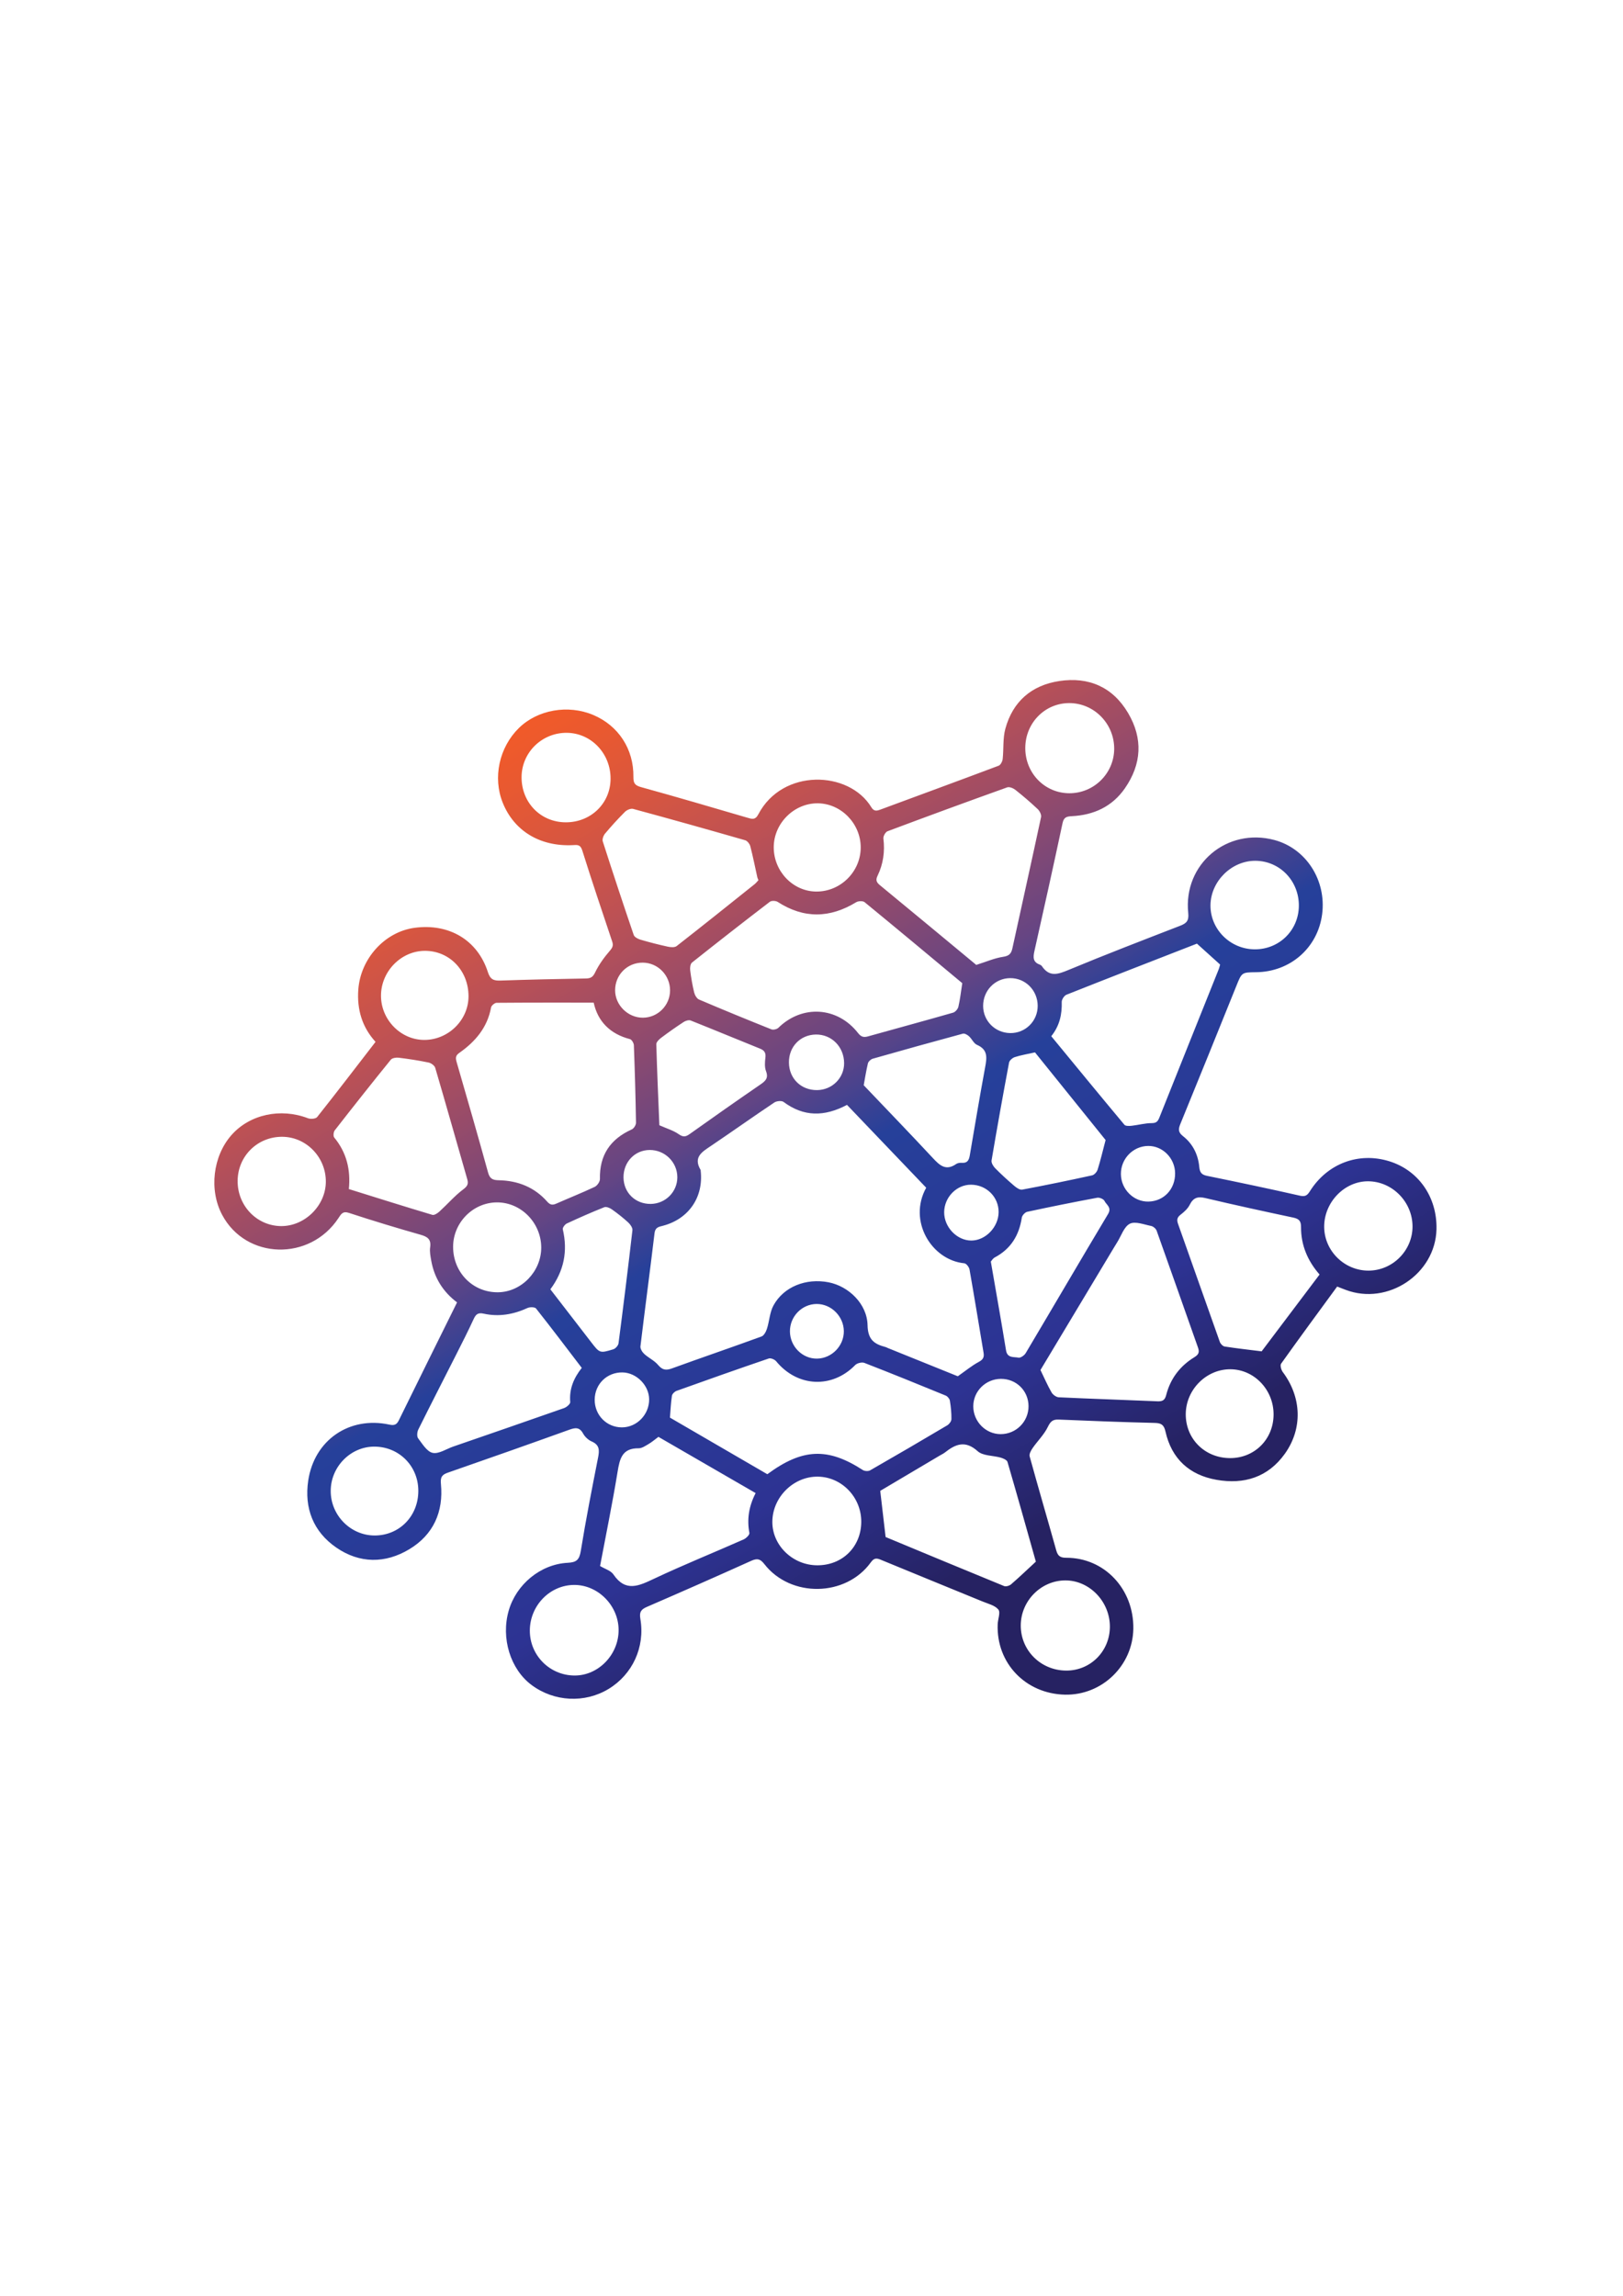<?xml version="1.0" encoding="utf-8"?>
<!-- Generator: Adobe Illustrator 23.1.0, SVG Export Plug-In . SVG Version: 6.00 Build 0)  -->
<svg version="1.1" id="Layer_1" xmlns="http://www.w3.org/2000/svg" xmlns:xlink="http://www.w3.org/1999/xlink" x="0px" y="0px"
	 viewBox="0 0 595.28 841.89" style="enable-background:new 0 0 595.28 841.89;" xml:space="preserve">
<style type="text/css">
	.st0{fill:url(#SVGID_1_);}
</style>
<linearGradient id="SVGID_1_" gradientUnits="userSpaceOnUse" x1="402.348" y1="618.768" x2="196.669" y2="262.521">
	<stop  offset="0" style="stop-color:#262262"/>
	<stop  offset="0.036" style="stop-color:#262262"/>
	<stop  offset="0.148" style="stop-color:#262262"/>
	<stop  offset="0.291" style="stop-color:#2D3393"/>
	<stop  offset="0.523" style="stop-color:#26409A"/>
	<stop  offset="0.612" style="stop-color:#664583"/>
	<stop  offset="0.717" style="stop-color:#964B6A"/>
	<stop  offset="0.812" style="stop-color:#BD5154"/>
	<stop  offset="0.894" style="stop-color:#D8563F"/>
	<stop  offset="0.959" style="stop-color:#E95930"/>
	<stop  offset="1" style="stop-color:#F15A29"/>
</linearGradient>
<path class="st0" d="M490.44,471.79c-6.92,9.45-13.82,18.82-20.57,28.3c-0.42,0.59,0.04,2.28,0.63,3.06
	c6.92,9.22,7.35,20.73,0.75,29.96c-6.19,8.66-14.99,11.32-25.06,9.55c-9.92-1.74-16.47-7.68-18.72-17.7
	c-0.54-2.4-1.47-3.1-3.88-3.16c-11.76-0.28-23.52-0.73-35.27-1.23c-2.23-0.1-3.04,0.72-4.02,2.73c-1.36,2.8-3.74,5.1-5.55,7.71
	c-0.6,0.87-1.33,2.18-1.1,3.04c3.17,11.53,6.55,23.01,9.77,34.52c0.57,2.04,1.49,2.69,3.68,2.68c14-0.02,24.8,11.5,24.58,26.02
	c-0.21,13.57-11.52,24.47-25.08,24.18c-14.45-0.32-25.24-11.6-24.67-25.85c0.07-1.84,1.09-4.32,0.25-5.36
	c-1.23-1.52-3.71-2.1-5.71-2.92c-12.51-5.14-25.04-10.22-37.53-15.39c-1.61-0.66-2.46-0.51-3.56,1.02
	c-9.16,12.68-29.38,13.02-39.03,0.62c-1.53-1.97-2.64-2.18-4.83-1.2c-12.71,5.74-25.47,11.35-38.26,16.89
	c-2.15,0.93-2.82,1.88-2.39,4.4c1.77,10.39-2.91,20.38-11.66,25.69c-8.72,5.29-19.95,4.72-28.22-1.43
	c-7.8-5.8-11.31-17.18-8.41-27.28c2.75-9.61,11.65-17.04,21.64-17.55c3.23-0.16,4.27-1.1,4.8-4.34c1.86-11.49,4.11-22.92,6.36-34.35
	c0.51-2.62,0.51-4.56-2.36-5.8c-1.26-0.54-2.5-1.71-3.16-2.92c-1.33-2.42-2.88-2.17-5.1-1.37c-14.78,5.32-29.59,10.54-44.43,15.7
	c-2.2,0.76-2.86,1.6-2.61,4.19c0.98,10.19-2.76,18.59-11.57,23.9c-8.84,5.33-18.28,5.3-26.83-0.61
	c-8.42-5.81-11.78-14.44-10.27-24.56c2.24-14.9,15.13-23.68,29.77-20.51c1.72,0.37,2.65,0.08,3.45-1.55
	c7.05-14.37,14.16-28.71,21.37-43.27c-5.13-3.87-8.33-8.95-9.46-15.25c-0.29-1.63-0.64-3.35-0.41-4.95
	c0.42-2.93-0.94-3.88-3.52-4.61c-8.8-2.5-17.57-5.16-26.26-8.01c-2.29-0.75-2.88,0.43-3.83,1.87c-10.47,15.94-33.93,15.3-42.68-1.15
	c-4.86-9.13-3.41-21.51,3.41-29.25c6.71-7.61,18.02-10.03,28.09-6.17c0.95,0.36,2.82,0.21,3.34-0.44
	c7.18-9.05,14.2-18.22,21.42-27.58c-4.94-5.41-6.85-11.88-6.32-19.19c0.83-11.36,9.72-21.18,20.68-22.64
	c12.62-1.68,23.07,4.49,26.85,16.27c0.88,2.73,2.17,3.17,4.66,3.08c10.4-0.36,20.82-0.58,31.23-0.76c1.76-0.03,2.6-0.46,3.44-2.22
	c1.36-2.83,3.27-5.48,5.33-7.87c1.03-1.19,1.44-1.96,0.93-3.46c-3.74-11.14-7.48-22.27-11-33.48c-0.7-2.22-1.94-1.94-3.51-1.87
	c-11.99,0.56-21.49-5.22-25.64-15.56c-3.7-9.22-1.31-20.28,5.92-27.38c6.87-6.74,18.08-8.7,27.32-4.78
	c9.18,3.9,14.83,12.46,14.69,22.68c-0.03,2.29,0.5,3.13,2.82,3.77c13.03,3.59,26,7.41,38.98,11.21c1.7,0.5,2.89,0.91,4.02-1.24
	c8.83-16.89,33.23-16.12,41.45-2.59c0.97,1.61,2.04,1.33,3.41,0.82c14.43-5.34,28.89-10.64,43.29-16.06
	c0.71-0.27,1.37-1.56,1.47-2.44c0.41-3.7,0.02-7.58,0.98-11.11c2.73-10.02,9.67-15.98,19.82-17.5c10.77-1.61,19.56,2.17,25.21,11.75
	c5.51,9.35,4.97,18.71-1.19,27.6c-4.66,6.72-11.43,9.8-19.45,10.21c-1.9,0.1-2.95,0.37-3.41,2.55c-3.34,15.66-6.8,31.3-10.32,46.92
	c-0.51,2.27-0.58,4.06,1.99,4.97c0.28,0.1,0.59,0.3,0.75,0.55c2.77,4.12,5.92,3,9.79,1.39c13.54-5.63,27.23-10.89,40.91-16.19
	c2.33-0.9,3.27-1.82,2.98-4.67c-1.88-17.94,14.23-31.46,31.65-26.77c11.6,3.13,19.07,14.77,17.46,27.2
	c-1.6,12.31-11.67,21.15-24.24,21.27c-5.3,0.05-5.23,0.08-7.25,5.1c-6.8,16.88-13.63,33.75-20.53,50.6
	c-0.77,1.89-0.78,3.03,1.01,4.43c3.6,2.82,5.53,6.78,5.95,11.29c0.19,2,0.82,2.84,2.82,3.25c11.42,2.33,22.82,4.72,34.18,7.3
	c2.05,0.46,2.73-0.33,3.64-1.76c6.38-10.07,17.8-14.34,28.97-10.91c10.82,3.32,17.68,13.19,17.39,25
	c-0.41,16.38-17.86,28.01-33.29,22.19C492.59,472.65,491.63,472.26,490.44,471.79z M339.71,435.55
	c-9.95-10.41-19.57-20.46-29.05-30.38c-8.31,4.39-15.88,4.42-23.26-1.08c-0.71-0.53-2.55-0.36-3.39,0.2
	c-7.78,5.21-15.42,10.64-23.18,15.88c-3.25,2.2-6.69,4.1-3.86,8.86c0.05,0.08,0.02,0.2,0.03,0.31c1.09,9.66-4.39,17.66-13.82,20.15
	c-1.49,0.39-2.85,0.53-3.11,2.71c-1.65,13.84-3.51,27.66-5.17,41.5c-0.11,0.88,0.66,2.13,1.39,2.8c1.59,1.46,3.72,2.42,5.08,4.04
	c1.54,1.83,2.83,2.08,5.02,1.29c10.95-3.98,21.97-7.73,32.91-11.73c0.91-0.33,1.66-1.76,2-2.83c0.91-2.83,1.01-6.03,2.4-8.56
	c3.76-6.88,11.94-10.08,20.2-8.48c7.34,1.43,14.14,7.9,14.3,15.73c0.11,5.35,2.47,6.93,6.6,8.01c0.3,0.08,0.57,0.26,0.86,0.37
	c8.75,3.53,17.5,7.06,25.64,10.35c2.82-1.97,5.13-3.9,7.73-5.29c1.63-0.88,1.99-1.78,1.71-3.41c-1.71-10.15-3.35-20.31-5.14-30.45
	c-0.15-0.88-1.18-2.21-1.9-2.28C341.63,462.08,332.95,447.69,339.71,435.55z M217.75,367.67c-12.11,0-23.86-0.03-35.61,0.07
	c-0.7,0.01-1.89,1-2.02,1.68c-1.35,7.38-5.78,12.56-11.67,16.69c-1.44,1.01-1.38,1.91-0.96,3.38c3.91,13.48,7.8,26.97,11.53,40.51
	c0.64,2.31,1.75,2.77,3.93,2.81c6.95,0.14,13.06,2.52,17.73,7.82c1.14,1.3,2.02,1.35,3.43,0.72c4.66-2.06,9.41-3.94,14.01-6.11
	c0.92-0.43,1.94-1.9,1.92-2.87c-0.2-8.75,3.79-14.64,11.66-18.19c0.77-0.34,1.59-1.63,1.57-2.47c-0.15-9.47-0.42-18.94-0.78-28.41
	c-0.03-0.79-0.79-2.08-1.43-2.24C223.69,379.15,219.22,374.48,217.75,367.67z M352.94,360.54c0.19,0.32,0.13,0.1-0.02-0.02
	c-11.91-9.92-23.81-19.86-35.8-29.68c-0.63-0.52-2.32-0.46-3.1,0.02c-9.65,5.87-19.18,6.08-28.78-0.12
	c-0.7-0.45-2.26-0.52-2.87-0.05c-9.58,7.33-19.09,14.76-28.54,22.27c-0.61,0.48-0.81,1.89-0.69,2.8c0.34,2.75,0.81,5.49,1.46,8.17
	c0.24,0.98,0.96,2.25,1.79,2.61c8.8,3.75,17.65,7.38,26.53,10.93c0.69,0.28,2.03-0.03,2.57-0.56c8.68-8.53,21.63-7.79,29.2,1.89
	c1.1,1.41,2.04,1.71,3.65,1.26c10.41-2.91,20.84-5.73,31.24-8.71c0.81-0.23,1.75-1.33,1.94-2.18
	C352.14,366.47,352.45,363.71,352.94,360.54z M281.44,540.61c12.88-9.51,22.17-9.87,35.01-1.54c0.67,0.43,2.02,0.51,2.69,0.12
	c9.48-5.43,18.91-10.94,28.31-16.52c0.72-0.43,1.49-1.48,1.51-2.26c0.03-2.26-0.2-4.55-0.57-6.78c-0.12-0.7-0.86-1.59-1.53-1.86
	c-9.91-4.07-19.83-8.1-29.82-11.98c-0.91-0.35-2.67,0.07-3.37,0.79c-8.49,8.71-21.18,8.11-28.99-1.39c-0.55-0.66-1.98-1.26-2.7-1.02
	c-11.32,3.86-22.59,7.84-33.85,11.88c-0.71,0.26-1.59,1.13-1.69,1.82c-0.39,2.63-0.5,5.31-0.72,7.98
	C257.53,526.72,269.39,533.61,281.44,540.61z M358.07,353.84c3.63-1.14,6.68-2.49,9.86-2.97c2.22-0.33,2.97-1.18,3.4-3.14
	c3.49-16.04,7.08-32.07,10.51-48.12c0.18-0.85-0.51-2.21-1.22-2.89c-2.62-2.47-5.36-4.82-8.19-7.06c-0.78-0.62-2.2-1.21-3-0.93
	c-14.68,5.26-29.31,10.62-43.91,16.1c-0.76,0.29-1.62,1.83-1.51,2.67c0.59,4.8-0.06,9.35-2.15,13.67c-0.73,1.51-0.43,2.36,0.83,3.4
	C334.66,334.41,346.58,344.32,358.07,353.84z M385.58,379.99c8.94,10.86,17.83,21.71,26.83,32.48c0.43,0.51,1.78,0.45,2.66,0.36
	c2.46-0.27,4.9-0.97,7.35-0.97c1.76,0,2.28-0.69,2.84-2.1c7.19-18.06,14.45-36.1,21.67-54.15c0.3-0.74,0.47-1.53,0.58-1.9
	c-3.03-2.73-5.78-5.21-8.5-7.67c-15.93,6.21-31.93,12.41-47.87,18.74c-0.82,0.33-1.74,1.76-1.72,2.65
	C389.54,371.93,388.69,376.1,385.58,379.99z M381.62,502.4c1.5,3.1,2.64,5.74,4.07,8.22c0.49,0.84,1.71,1.73,2.63,1.78
	c12.05,0.57,24.1,0.95,36.15,1.47c1.84,0.08,2.76-0.32,3.26-2.29c1.52-6,5.07-10.66,10.35-13.89c1.54-0.94,1.92-1.81,1.33-3.49
	c-5.07-14.28-10.06-28.6-15.17-42.87c-0.27-0.76-1.26-1.61-2.04-1.76c-2.62-0.52-5.84-1.81-7.81-0.81
	c-2.13,1.08-3.13,4.41-4.61,6.76c-0.44,0.7-0.88,1.41-1.3,2.13C399.44,472.7,390.41,487.75,381.62,502.4z M241.5,526.91
	c-1.41,1.04-2.43,1.94-3.59,2.61c-1.16,0.67-2.45,1.59-3.68,1.58c-6.05-0.07-6.93,3.82-7.72,8.65c-1.89,11.56-4.26,23.05-6.42,34.52
	c1.8,1.09,3.94,1.68,4.89,3.08c4.5,6.63,9.37,4.19,14.96,1.56c10.8-5.09,21.89-9.56,32.81-14.39c0.91-0.4,2.23-1.71,2.11-2.36
	c-0.96-5.09-0.17-9.87,2.29-14.63C265.1,540.58,253.26,533.72,241.5,526.91z M379.93,572.67c-3.34-11.84-6.8-24.23-10.41-36.57
	c-0.21-0.71-1.52-1.29-2.43-1.56c-2.86-0.83-6.55-0.61-8.5-2.37c-4.57-4.11-8.13-2.6-12.02,0.47c-0.57,0.45-1.25,0.75-1.87,1.12
	c-7.49,4.44-14.98,8.88-21.85,12.95c0.69,5.9,1.31,11.27,1.97,16.93c14.13,5.87,28.78,11.98,43.48,17.99
	c0.67,0.27,1.94-0.12,2.55-0.65C373.79,578.44,376.61,575.74,379.93,572.67z M483.99,467.38c-4.39-5.01-6.83-10.78-6.8-17.37
	c0.01-2.23-0.7-3.05-2.82-3.5c-10.78-2.29-21.55-4.63-32.28-7.17c-2.79-0.66-4.42-0.15-5.73,2.47c-0.71,1.42-2.05,2.63-3.35,3.63
	c-1.34,1.02-1.43,1.97-0.9,3.45c5.12,14.4,10.17,28.82,15.3,43.21c0.25,0.7,1.09,1.57,1.77,1.68c4.34,0.68,8.71,1.16,13.56,1.77
	C469.48,486.63,476.67,477.09,483.99,467.38z M213.38,501.62c-5.58-7.31-11.09-14.61-16.77-21.78c-0.44-0.56-2.24-0.59-3.1-0.2
	c-5.18,2.39-10.55,3.32-16.11,2.09c-2.17-0.48-2.9,0.3-3.71,2.05c-2,4.34-4.17,8.61-6.33,12.88c-4.65,9.19-9.36,18.34-13.94,27.57
	c-0.44,0.9-0.58,2.52-0.06,3.21c1.55,2.04,3.25,4.91,5.34,5.34c2.25,0.47,5-1.44,7.53-2.31c13.56-4.69,27.13-9.35,40.66-14.11
	c0.94-0.33,2.32-1.52,2.26-2.21C208.74,509.38,210.4,505.39,213.38,501.62z M278.18,322.77c-0.18-0.44-0.33-0.72-0.4-1.01
	c-0.85-3.81-1.6-7.64-2.58-11.42c-0.22-0.86-1.09-1.98-1.88-2.21c-13.67-3.93-27.37-7.78-41.11-11.5c-0.86-0.23-2.29,0.38-2.98,1.07
	c-2.56,2.55-5,5.24-7.32,8c-0.59,0.71-1.08,2.04-0.83,2.84c3.68,11.47,7.46,22.91,11.35,34.31c0.26,0.77,1.48,1.44,2.39,1.71
	c3.33,0.98,6.71,1.85,10.1,2.59c1.04,0.23,2.53,0.35,3.25-0.21c9.59-7.48,19.08-15.09,28.58-22.68
	C277.29,323.83,277.72,323.26,278.18,322.77z M127.95,436.04c10.39,3.24,20.49,6.43,30.64,9.46c0.69,0.21,1.9-0.59,2.59-1.22
	c2.95-2.7,5.6-5.79,8.78-8.17c1.61-1.21,1.89-2.06,1.4-3.76c-3.91-13.59-7.74-27.2-11.73-40.77c-0.25-0.84-1.51-1.75-2.45-1.94
	c-3.63-0.76-7.3-1.32-10.98-1.77c-0.93-0.11-2.34,0.1-2.85,0.72c-6.95,8.57-13.8,17.23-20.58,25.93c-0.46,0.6-0.6,2.11-0.18,2.62
	C127.1,422.62,128.66,428.89,127.95,436.04z M316.79,397.97c8.62,9.05,17.08,17.8,25.37,26.71c2.52,2.71,4.79,4.8,8.54,2.17
	c0.54-0.38,1.41-0.48,2.11-0.43c2.09,0.15,2.61-1.09,2.9-2.82c1.83-10.76,3.64-21.53,5.62-32.26c0.64-3.44,1.08-6.43-2.99-8.18
	c-1.2-0.52-1.87-2.19-2.94-3.16c-0.58-0.53-1.62-1.11-2.25-0.94c-11.04,2.98-22.05,6.05-33.05,9.18c-0.72,0.21-1.61,1.04-1.78,1.74
	C317.62,392.97,317.15,396.02,316.79,397.97z M379.61,385.92c-2.79,0.62-5.15,1.01-7.4,1.73c-0.85,0.27-1.96,1.22-2.11,2.02
	c-2.25,11.94-4.39,23.91-6.42,35.89c-0.14,0.85,0.61,2.11,1.3,2.81c2.23,2.26,4.59,4.42,7.01,6.48c0.81,0.7,2.06,1.57,2.94,1.4
	c8.57-1.61,17.12-3.37,25.64-5.24c0.81-0.18,1.75-1.26,2.02-2.12c1.06-3.38,1.87-6.84,2.92-10.83
	C397.2,407.75,388.34,396.76,379.61,385.92z M363.41,462.63c0.14,0.8,0.18,1.01,0.21,1.21c1.8,10.45,3.67,20.89,5.37,31.35
	c0.48,2.95,2.86,2.32,4.56,2.67c0.76,0.16,2.16-0.82,2.65-1.65c10.1-16.98,20.05-34.05,30.2-51c1.47-2.45-0.62-3.38-1.32-4.85
	c-0.32-0.67-1.82-1.29-2.64-1.14c-8.58,1.6-17.14,3.32-25.68,5.16c-0.8,0.17-1.86,1.32-1.99,2.14c-0.98,6.5-4.03,11.49-9.95,14.61
	C364.15,461.5,363.71,462.31,363.41,462.63z M241.84,412.64c2.68,1.19,5.14,1.9,7.12,3.29c1.63,1.14,2.54,0.97,4.02-0.08
	c8.56-6.1,17.16-12.14,25.83-18.09c1.88-1.29,3.15-2.34,2.15-4.95c-0.56-1.47-0.43-3.31-0.23-4.94c0.21-1.76-0.33-2.67-1.95-3.32
	c-8.49-3.42-16.94-6.94-25.44-10.32c-0.7-0.28-1.88,0.08-2.58,0.54c-2.83,1.84-5.59,3.79-8.29,5.82c-0.77,0.58-1.77,1.57-1.75,2.34
	C241,392.91,241.44,402.88,241.84,412.64z M201.86,472.8c5.11,6.62,10,12.96,14.89,19.29c3.2,4.15,3.22,4.22,8.19,2.71
	c0.81-0.25,1.81-1.37,1.92-2.19c1.8-13.81,3.51-27.64,5.1-41.48c0.1-0.89-0.77-2.13-1.53-2.83c-1.89-1.74-3.92-3.33-6.02-4.82
	c-0.76-0.54-2.06-1.07-2.78-0.78c-4.63,1.84-9.2,3.86-13.72,5.96c-0.71,0.33-1.63,1.55-1.49,2.14
	C208.3,458.8,206.86,466.08,201.86,472.8z M407.08,596.51c0-9.26-7.55-17.04-16.45-16.96c-8.85,0.08-16.18,7.51-16.24,16.45
	c-0.06,9.21,7.34,16.58,16.68,16.62C399.98,612.65,407.07,605.51,407.08,596.51z M210.61,581.21c-8.9,0.02-16.24,7.55-16.28,16.71
	c-0.03,9.1,7.29,16.47,16.4,16.51c8.8,0.04,16.26-7.73,16.16-16.82C226.8,588.72,219.32,581.19,210.61,581.21z M392.23,290.89
	c8.98,0.01,16.33-7.24,16.43-16.18c0.09-9.26-7.32-16.86-16.45-16.88c-8.94-0.01-16.09,7.24-16.16,16.37
	C375.98,283.48,383.16,290.88,392.23,290.89z M207.48,301.55c9.22,0.04,16.42-6.93,16.46-15.96c0.05-9.26-7.09-16.77-16.02-16.86
	c-9.13-0.09-16.57,7.18-16.62,16.23C191.26,294.31,198.28,301.51,207.48,301.55z M198.51,457.49c-0.02-9.12-7.47-16.66-16.35-16.56
	c-8.73,0.09-15.95,7.44-15.97,16.25c-0.03,9.43,7.25,16.82,16.47,16.71C191.23,473.8,198.53,466.25,198.51,457.49z M299.72,574.01
	c9.19,0.05,16.07-6.69,16.17-15.82c0.1-9.04-7.08-16.57-15.9-16.69c-9-0.12-16.75,7.62-16.71,16.69
	C283.31,566.78,290.78,573.97,299.72,574.01z M501.94,465.95c8.9-0.02,16.23-7.44,16.14-16.34c-0.09-8.93-7.44-16.36-16.25-16.42
	c-8.74-0.06-16.26,7.77-16.15,16.82C485.78,458.76,493.13,465.97,501.94,465.95z M103.54,416.87c-9.06-0.06-16.29,7.04-16.38,16.11
	c-0.1,9.12,7,16.55,15.9,16.64c8.71,0.08,16.38-7.47,16.45-16.21C119.58,424.4,112.37,416.93,103.54,416.87z M460.49,315.66
	c-8.71-0.07-16.37,7.44-16.51,16.2c-0.14,8.86,7.21,16.23,16.22,16.27c8.98,0.04,16.1-6.96,16.19-15.91
	C476.48,323.07,469.44,315.73,460.49,315.66z M467.12,518.73c0.04-9.1-7.15-16.61-15.91-16.61c-8.79,0-16.21,7.46-16.3,16.37
	c-0.09,9.11,6.94,16.15,16.17,16.21C460.12,534.76,467.08,527.82,467.12,518.73z M121.3,546.67c-0.06,8.95,7.25,16.4,16.1,16.41
	c9.08,0,16.02-7.08,16.03-16.36c0.01-9.11-7.08-16.23-16.15-16.23C128.61,530.48,121.35,537.83,121.3,546.67z M155.98,348.68
	c-8.76-0.06-16.2,7.45-16.24,16.39c-0.04,8.86,7.25,16.31,15.93,16.28c8.83-0.03,16.2-7.35,16.17-16.05
	C171.82,355.95,164.93,348.74,155.98,348.68z M299.96,294.58c-8.69-0.08-16.13,7.31-16.17,16.06c-0.04,8.83,6.98,16.2,15.52,16.3
	c8.93,0.11,16.38-7.26,16.38-16.19C315.68,302.03,308.53,294.67,299.96,294.58z M299.71,399.75c5.52-0.06,9.93-4.47,9.89-9.89
	c-0.03-5.99-4.6-10.59-10.4-10.49c-5.69,0.11-9.89,4.48-9.84,10.27C289.42,395.52,293.81,399.82,299.71,399.75z M377.24,515.64
	c-0.03-5.63-4.47-10.02-10.11-10c-5.6,0.02-10.15,4.52-10.15,10.06c0,5.58,4.52,10.19,10.01,10.21
	C372.67,525.93,377.27,521.33,377.24,515.64z M225.61,363.11c-0.02,5.46,4.7,10.13,10.21,10.09c5.45-0.03,9.92-4.51,9.94-9.97
	c0.03-5.6-4.48-10.2-10.03-10.22C230.09,352.99,225.63,357.44,225.61,363.11z M356.25,454.92c5.22,0,9.97-4.93,10.02-10.39
	c0.05-5.57-4.45-10.06-10.13-10.09c-5.27-0.03-9.79,4.59-9.84,10.06C346.25,449.98,350.96,454.91,356.25,454.92z M360.59,368.9
	c0.02,5.48,4.38,9.85,9.9,9.94c5.62,0.09,10.15-4.41,10.11-10.04c-0.05-5.66-4.5-10.14-10.07-10.11
	C364.97,358.72,360.57,363.23,360.59,368.9z M431,430.21c-0.07-5.51-4.57-10.04-9.9-9.98c-5.53,0.07-10.01,4.69-9.98,10.29
	c0.03,5.61,4.68,10.24,10.13,10.11C426.91,440.5,431.07,436.05,431,430.21z M218.12,513.25c-0.05,5.67,4.37,10.18,9.98,10.18
	c5.47,0,10.02-4.68,9.99-10.28c-0.03-5.13-4.65-9.79-9.79-9.87C222.62,503.2,218.17,507.55,218.12,513.25z M299.67,498.22
	c5.4-0.08,9.89-4.69,9.83-10.09c-0.07-5.44-4.62-9.97-9.98-9.95c-5.4,0.03-9.85,4.61-9.79,10.09
	C289.78,493.77,294.32,498.3,299.67,498.22z M238.27,421.71c-5.47,0.03-9.66,4.47-9.58,10.13c0.08,5.59,4.4,9.74,10.04,9.65
	c5.37-0.09,9.69-4.43,9.7-9.76C248.43,426.18,243.87,421.67,238.27,421.71z"/>
</svg>
